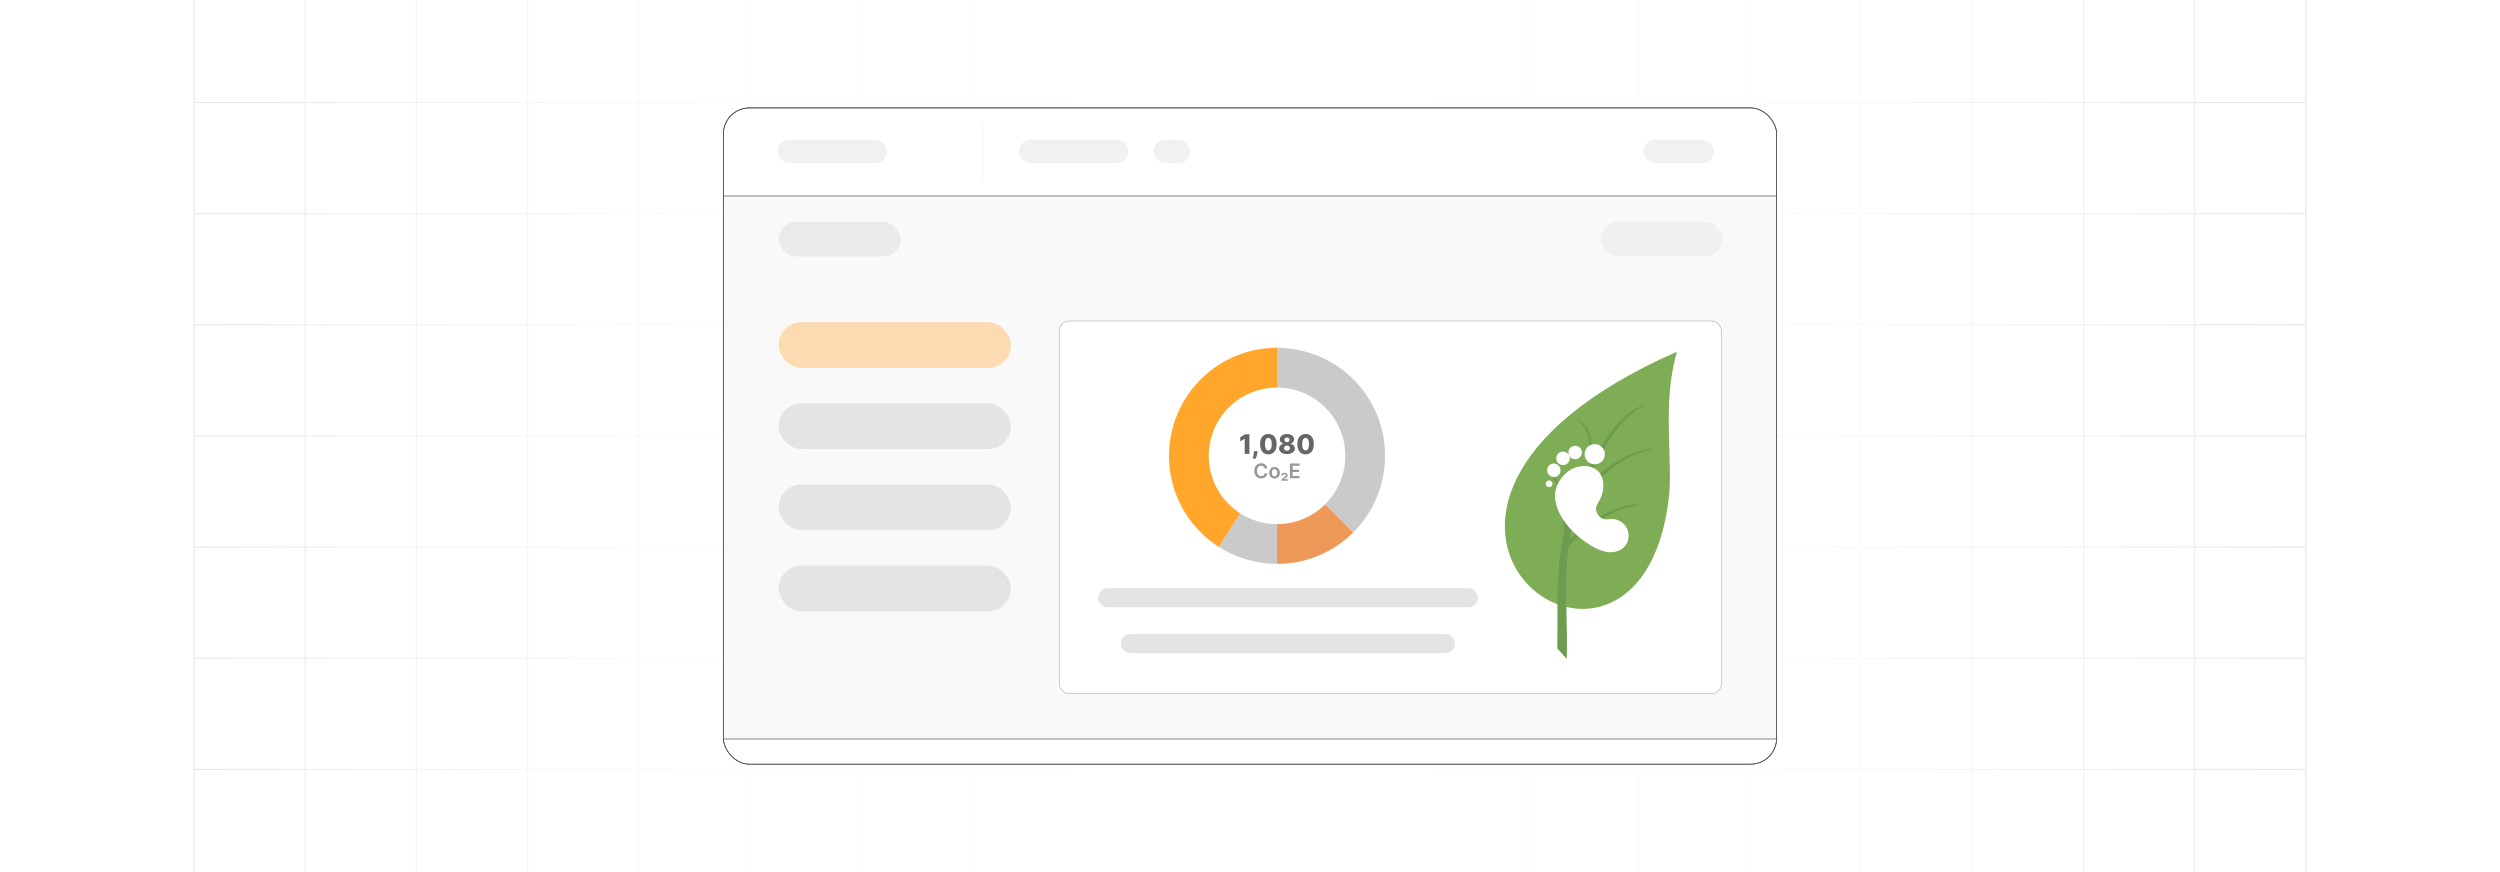 <?xml version="1.0" encoding="UTF-8"?><svg id="Layer_1" xmlns="http://www.w3.org/2000/svg" xmlns:xlink="http://www.w3.org/1999/xlink" viewBox="0 0 860 300"><defs><clipPath id="clippath"><rect y="-.038" width="860" height="300.076" fill="none" stroke-width="0"/></clipPath><clipPath id="clippath-1"><rect y="-.038" width="860" height="300.076" fill="none" stroke-width="0"/></clipPath><linearGradient id="linear-gradient" x1="11.787" y1="149.981" x2="848.213" y2="149.981" gradientUnits="userSpaceOnUse"><stop offset="0" stop-color="#fff" stop-opacity="0"/><stop offset=".039" stop-color="#fff" stop-opacity=".179"/><stop offset=".087" stop-color="#fff" stop-opacity=".369"/><stop offset=".137" stop-color="#fff" stop-opacity=".539"/><stop offset=".189" stop-color="#fff" stop-opacity=".681"/><stop offset=".244" stop-color="#fff" stop-opacity=".797"/><stop offset=".301" stop-color="#fff" stop-opacity=".887"/><stop offset=".363" stop-color="#fff" stop-opacity=".951"/><stop offset=".432" stop-color="#fff" stop-opacity=".988"/><stop offset=".523" stop-color="#fff"/><stop offset=".583" stop-color="#fff" stop-opacity=".984"/><stop offset=".643" stop-color="#fff" stop-opacity=".937"/><stop offset=".703" stop-color="#fff" stop-opacity=".858"/><stop offset=".763" stop-color="#fff" stop-opacity=".747"/><stop offset=".823" stop-color="#fff" stop-opacity=".604"/><stop offset=".883" stop-color="#fff" stop-opacity=".428"/><stop offset=".943" stop-color="#fff" stop-opacity=".225"/><stop offset="1" stop-color="#fff" stop-opacity="0"/></linearGradient><clipPath id="clippath-2"><rect y="0" width="860" height="300" fill="none" stroke-width="0"/></clipPath><filter id="drop-shadow-1" filterUnits="userSpaceOnUse"><feOffset dx="2" dy="2"/><feGaussianBlur result="blur" stdDeviation="3"/><feFlood flood-color="#333" flood-opacity=".08"/><feComposite in2="blur" operator="in"/><feComposite in="SourceGraphic"/></filter></defs><rect y="0" width="860" height="300" rx="5" ry="5" fill="#fff" stroke-width="0"/><rect y="0" width="860" height="300" rx="5" ry="5" fill="#fff" stroke-width="0"/><rect y="0" width="860" height="300" rx="5" ry="5" fill="#fff" stroke-width="0"/><g clip-path="url(#clippath)"><rect y="0" width="860" height="300" rx="5" ry="5" fill="#fff" stroke-width="0"/><g clip-path="url(#clippath-1)"><rect y="-.038" width="860" height="300" rx="5" ry="5" fill="#fff" stroke-width="0"/><rect x="66.787" y="-2.966" width="726.419" height="305.872" fill="none" stroke="#dbdcdd" stroke-miterlimit="10" stroke-width=".353"/><polyline points="66.791 264.672 105.02 264.672 143.248 264.672 143.265 264.672 181.493 264.672 219.705 264.672 219.721 264.672 257.95 264.672 296.178 264.672 296.195 264.672 334.423 264.672 372.651 264.672 410.896 264.672 449.108 264.672 487.337 264.672 487.353 264.672 525.581 264.672 563.81 264.672 563.826 264.672 602.054 264.672 640.267 264.672 640.283 264.672 678.511 264.672 716.74 264.672 754.968 264.672 754.984 264.672 793.213 264.672" fill="none" stroke="#dbdcdd" stroke-miterlimit="10" stroke-width=".353"/><polyline points="66.791 226.428 105.02 226.428 143.248 226.428 143.265 226.428 181.493 226.428 219.705 226.428 219.721 226.428 257.95 226.428 296.178 226.428 296.195 226.428 334.423 226.428 372.651 226.428 410.896 226.428 449.108 226.428 487.337 226.428 487.353 226.428 525.581 226.428 563.81 226.428 563.826 226.428 602.054 226.428 640.267 226.428 640.283 226.428 678.511 226.428 716.74 226.428 754.968 226.428 754.984 226.428 793.213 226.428" fill="none" stroke="#dbdcdd" stroke-miterlimit="10" stroke-width=".353"/><polyline points="66.791 188.199 105.02 188.199 143.248 188.199 143.265 188.199 181.493 188.199 219.705 188.199 219.721 188.199 257.95 188.199 296.178 188.199 296.195 188.199 334.423 188.199 372.651 188.199 410.896 188.199 449.108 188.199 487.337 188.199 487.353 188.199 525.581 188.199 563.81 188.199 563.826 188.199 602.054 188.199 640.267 188.199 640.283 188.199 678.511 188.199 716.74 188.199 754.968 188.199 754.984 188.199 793.213 188.199" fill="none" stroke="#dbdcdd" stroke-miterlimit="10" stroke-width=".353"/><polyline points="66.791 149.954 105.02 149.954 143.248 149.954 143.265 149.954 181.493 149.954 219.705 149.954 219.721 149.954 257.95 149.954 296.178 149.954 296.195 149.954 334.423 149.954 372.651 149.954 410.896 149.954 449.108 149.954 487.337 149.954 487.353 149.954 525.581 149.954 563.81 149.954 563.826 149.954 602.054 149.954 640.267 149.954 640.283 149.954 678.511 149.954 716.74 149.954 754.968 149.954 754.984 149.954 793.213 149.954" fill="none" stroke="#dbdcdd" stroke-miterlimit="10" stroke-width=".353"/><polyline points="66.791 111.726 105.02 111.726 143.248 111.726 143.265 111.726 181.493 111.726 219.705 111.726 219.721 111.726 257.95 111.726 296.178 111.726 296.195 111.726 334.423 111.726 372.651 111.726 410.896 111.726 449.108 111.726 487.337 111.726 487.353 111.726 525.581 111.726 563.81 111.726 563.826 111.726 602.054 111.726 640.267 111.726 640.283 111.726 678.511 111.726 716.74 111.726 754.968 111.726 754.984 111.726 793.213 111.726" fill="none" stroke="#dbdcdd" stroke-miterlimit="10" stroke-width=".353"/><polyline points="66.791 73.498 105.02 73.498 143.248 73.498 143.265 73.498 181.493 73.498 219.705 73.498 219.721 73.498 257.95 73.498 296.178 73.498 296.195 73.498 334.423 73.498 372.651 73.498 410.896 73.498 449.108 73.498 487.337 73.498 487.353 73.498 525.581 73.498 563.81 73.498 563.826 73.498 602.054 73.498 640.267 73.498 640.283 73.498 678.511 73.498 716.74 73.498 754.968 73.498 754.984 73.498 793.213 73.498" fill="none" stroke="#dbdcdd" stroke-miterlimit="10" stroke-width=".353"/><polyline points="66.791 35.269 105.02 35.269 143.248 35.269 143.265 35.269 181.493 35.269 219.705 35.269 219.721 35.269 257.95 35.269 296.178 35.269 296.195 35.269 334.423 35.269 372.651 35.269 410.896 35.269 449.108 35.269 487.337 35.269 487.353 35.269 525.581 35.269 563.81 35.269 563.826 35.269 602.054 35.269 640.267 35.269 640.283 35.269 678.511 35.269 716.74 35.269 754.968 35.269 754.984 35.269 793.213 35.269" fill="none" stroke="#dbdcdd" stroke-miterlimit="10" stroke-width=".353"/><polyline points="754.966 -2.982 754.966 -2.966 754.966 35.273 754.966 73.498 754.966 111.722 754.966 111.738 754.966 149.947 754.966 188.202 754.966 226.427 754.966 264.666 754.966 302.906" fill="none" stroke="#dbdcdd" stroke-miterlimit="10" stroke-width=".353"/><polyline points="716.742 -2.982 716.742 -2.966 716.742 35.273 716.742 73.498 716.742 111.722 716.742 111.738 716.742 149.947 716.742 188.202 716.742 226.427 716.742 264.666 716.742 302.906" fill="none" stroke="#dbdcdd" stroke-miterlimit="10" stroke-width=".353"/><polyline points="678.517 -2.982 678.517 -2.966 678.517 35.273 678.517 73.498 678.517 111.722 678.517 111.738 678.517 149.947 678.517 188.202 678.517 226.427 678.517 264.666 678.517 302.906" fill="none" stroke="#dbdcdd" stroke-miterlimit="10" stroke-width=".353"/><polyline points="640.262 -2.982 640.262 -2.966 640.262 35.273 640.262 73.498 640.262 111.722 640.262 111.738 640.262 149.947 640.262 188.202 640.262 226.427 640.262 264.666 640.262 302.906" fill="none" stroke="#dbdcdd" stroke-miterlimit="10" stroke-width=".353"/><polyline points="602.053 -2.982 602.053 -2.966 602.053 35.273 602.053 73.498 602.053 111.722 602.053 111.738 602.053 149.947 602.053 188.202 602.053 226.427 602.053 264.666 602.053 302.906" fill="none" stroke="#dbdcdd" stroke-miterlimit="10" stroke-width=".353"/><polyline points="563.813 -2.982 563.813 -2.966 563.813 35.273 563.813 73.498 563.813 111.722 563.813 111.738 563.813 149.947 563.813 188.202 563.813 226.427 563.813 264.666 563.813 302.906" fill="none" stroke="#dbdcdd" stroke-miterlimit="10" stroke-width=".353"/><polyline points="525.588 -2.982 525.588 -2.966 525.588 35.273 525.588 73.498 525.588 111.722 525.588 111.738 525.588 149.947 525.588 188.202 525.588 226.427 525.588 264.666 525.588 302.906" fill="none" stroke="#dbdcdd" stroke-miterlimit="10" stroke-width=".353"/><polyline points="487.334 -2.982 487.334 -2.966 487.334 35.273 487.334 73.498 487.334 111.722 487.334 111.738 487.334 149.947 487.334 188.202 487.334 226.427 487.334 264.666 487.334 302.906" fill="none" stroke="#dbdcdd" stroke-miterlimit="10" stroke-width=".353"/><polyline points="449.109 -2.982 449.109 -2.966 449.109 35.273 449.109 73.498 449.109 111.722 449.109 111.738 449.109 149.947 449.109 188.202 449.109 226.427 449.109 264.666 449.109 302.906" fill="none" stroke="#dbdcdd" stroke-miterlimit="10" stroke-width=".353"/><polyline points="410.899 -2.982 410.899 -2.966 410.899 35.273 410.899 73.498 410.899 111.722 410.899 111.738 410.899 149.947 410.899 188.202 410.899 226.427 410.899 264.666 410.899 302.906" fill="none" stroke="#dbdcdd" stroke-miterlimit="10" stroke-width=".353"/><polyline points="372.645 -2.982 372.645 -2.966 372.645 35.273 372.645 73.498 372.645 111.722 372.645 111.738 372.645 149.947 372.645 188.202 372.645 226.427 372.645 264.666 372.645 302.906" fill="none" stroke="#dbdcdd" stroke-miterlimit="10" stroke-width=".353"/><polyline points="334.42 -2.982 334.42 -2.966 334.42 35.273 334.42 73.498 334.42 111.722 334.42 111.738 334.42 149.947 334.42 188.202 334.42 226.427 334.42 264.666 334.42 302.906" fill="none" stroke="#dbdcdd" stroke-miterlimit="10" stroke-width=".353"/><polyline points="296.18 -2.982 296.18 -2.966 296.18 35.273 296.18 73.498 296.18 111.722 296.18 111.738 296.18 149.947 296.18 188.202 296.18 226.427 296.18 264.666 296.18 302.906" fill="none" stroke="#dbdcdd" stroke-miterlimit="10" stroke-width=".353"/><polyline points="257.956 -2.982 257.956 -2.966 257.956 35.273 257.956 73.498 257.956 111.722 257.956 111.738 257.956 149.947 257.956 188.202 257.956 226.427 257.956 264.666 257.956 302.906" fill="none" stroke="#dbdcdd" stroke-miterlimit="10" stroke-width=".353"/><polyline points="219.701 -2.982 219.701 -2.966 219.701 35.273 219.701 73.498 219.701 111.722 219.701 111.738 219.701 149.947 219.701 188.202 219.701 226.427 219.701 264.666 219.701 302.906" fill="none" stroke="#dbdcdd" stroke-miterlimit="10" stroke-width=".353"/><polyline points="181.491 -2.982 181.491 -2.966 181.491 35.273 181.491 73.498 181.491 111.722 181.491 111.738 181.491 149.947 181.491 188.202 181.491 226.427 181.491 264.666 181.491 302.906" fill="none" stroke="#dbdcdd" stroke-miterlimit="10" stroke-width=".353"/><polyline points="143.252 -2.982 143.252 -2.966 143.252 35.273 143.252 73.498 143.252 111.722 143.252 111.738 143.252 149.947 143.252 188.202 143.252 226.427 143.252 264.666 143.252 302.906" fill="none" stroke="#dbdcdd" stroke-miterlimit="10" stroke-width=".353"/><polyline points="105.027 -2.982 105.027 -2.966 105.027 35.273 105.027 73.498 105.027 111.722 105.027 111.738 105.027 149.947 105.027 188.202 105.027 226.427 105.027 264.666 105.027 302.906" fill="none" stroke="#dbdcdd" stroke-miterlimit="10" stroke-width=".353"/></g><rect x="11.787" y="-.038" width="836.426" height="300.038" fill="url(#linear-gradient)" stroke-width="0"/></g><g clip-path="url(#clippath-2)"><path d="M240.683-.382" fill="none" filter="url(#drop-shadow-1)" stroke="#e6e7e8" stroke-miterlimit="10" stroke-width="1.772"/></g><rect x="248.833" y="37.116" width="362.333" height="225.768" rx="8.972" ry="8.972" fill="#fff" stroke="#333" stroke-miterlimit="10" stroke-width=".25"/><rect x="248.833" y="67.422" width="362.333" height="186.791" fill="#f9f9f9" stroke="#58595b" stroke-miterlimit="10" stroke-width=".25"/><g opacity=".49"><rect x="267.918" y="76.329" width="41.836" height="11.899" rx="5.95" ry="5.95" fill="#c6c8c9" opacity=".64" stroke-width="0"/></g><g opacity=".32"><rect x="550.628" y="76.329" width="41.836" height="11.899" rx="5.95" ry="5.95" fill="#dbdcdd" stroke-width="0"/></g><g opacity=".63"><rect x="565.415" y="48.053" width="24.23" height="8.041" rx="4.02" ry="4.02" fill="#e9e9e9" stroke-width="0"/><rect x="350.513" y="48.053" width="37.574" height="8.041" rx="4.02" ry="4.02" fill="#e9e9e9" stroke-width="0"/><rect x="267.536" y="48.053" width="37.574" height="8.041" rx="4.02" ry="4.02" fill="#e9e9e9" stroke-width="0"/><rect x="396.84" y="48.053" width="12.64" height="8.041" rx="4.02" ry="4.02" fill="#e9e9e9" stroke-width="0"/><line x1="338.134" y1="42.387" x2="338.134" y2="61.76" fill="none" stroke="#a5a7aa" stroke-miterlimit="10" stroke-width=".083"/></g><rect x="248.833" y="37.116" width="362.333" height="225.768" rx="8.972" ry="8.972" fill="none" stroke="#58595b" stroke-miterlimit="10" stroke-width=".252"/><g opacity=".36"><rect x="267.848" y="110.828" width="79.896" height="15.754" rx="7.877" ry="7.877" fill="#ffa62b" stroke-width="0"/></g><g opacity=".36"><rect x="267.848" y="166.651" width="79.896" height="15.754" rx="7.877" ry="7.877" fill="#c1bfbd" stroke-width="0"/></g><g opacity=".36"><rect x="267.848" y="194.562" width="79.896" height="15.754" rx="7.877" ry="7.877" fill="#c1bfbd" stroke-width="0"/></g><g opacity=".36"><rect x="267.848" y="138.739" width="79.896" height="15.754" rx="7.877" ry="7.877" fill="#c1bfbd" stroke-width="0"/></g><rect x="364.397" y="110.426" width="227.754" height="128.203" rx="3.356" ry="3.356" fill="#fff" stroke-width="0"/><rect x="364.397" y="110.426" width="227.754" height="128.203" rx="3.356" ry="3.356" fill="none" stroke="#b1b3b5" stroke-miterlimit="10" stroke-width=".227"/><rect x="377.699" y="202.319" width="130.647" height="6.613" rx="3.307" ry="3.307" fill="#e4e4e4" stroke-width="0"/><rect x="385.604" y="218.065" width="114.836" height="6.613" rx="3.1" ry="3.1" fill="#e4e4e4" stroke-width="0"/><g id="site_traffic_analitics"><path d="M455.908,173.421c-4.251,4.252-10.124,6.881-16.611,6.881v13.676c7.585.006,15.241-2.293,21.847-7.092,1.602-1.163,3.081-2.434,4.44-3.789l-9.676-9.676Z" fill="#ef9959" stroke-width="0"/><path d="M439.296,180.301c-4.665,0-9.008-1.365-12.663-3.709l-7.378,11.525c6.023,3.853,12.998,5.854,20.041,5.86l-.001-13.677h0Z" fill="#cacaca" stroke-width="0"/><path d="M417.45,126.733c-1.602,1.163-3.081,2.434-4.44,3.789-9.096,9.074-12.687,22.088-10.024,34.256,1.065,4.864,3.121,9.593,6.235,13.879,2.812,3.871,6.236,7.03,10.037,9.461l7.378-11.525c-6.511-4.177-10.83-11.474-10.83-19.783,0-12.974,10.518-23.492,23.492-23.492h.001v-13.676c-7.585-.006-15.241,2.293-21.847,7.092Z" fill="#ffa62b" stroke-width="0"/><path d="M469.953,177.831h.011c-1.287,1.86-2.74,3.631-4.38,5.271l-9.672-9.683c1.012-1.023,1.937-2.135,2.762-3.323,2.597-3.785,4.115-8.352,4.115-13.282,0-1.728-.198-3.411-.55-5.04-1.342-6.173-5.128-11.444-10.277-14.745-3.653-2.344-8-3.708-12.665-3.708v-13.678c3.521,0,7.02.506,10.399,1.486s6.635,2.443,9.639,4.369c3.807,2.432,7.229,5.59,10.036,9.463,3.114,4.292,5.172,9.012,6.239,13.876,2.179,9.98.154,20.511-5.656,28.995Z" fill="#cacaca" stroke-width="0"/></g><path d="M429.799,149.395v6.728h-1.623v-5.21h-.039l-1.505.92v-1.406l1.659-1.031h1.508Z" fill="#666" stroke-width="0"/><path d="M432.6,155.203l-.029.364c-.026.303-.079.598-.159.886s-.165.547-.255.777c-.09.23-.161.408-.214.535h-1.012c.035-.127.083-.306.144-.535.06-.231.116-.49.169-.779s.082-.582.089-.88l.007-.368h1.261Z" fill="#666" stroke-width="0"/><path d="M436.312,156.287c-.587,0-1.093-.14-1.518-.419s-.752-.681-.981-1.205c-.231-.524-.345-1.156-.342-1.895.002-.737.117-1.364.347-1.88.229-.517.555-.909.979-1.18s.929-.406,1.516-.406,1.094.136,1.52.406.754.664.984,1.181c.23.517.344,1.144.342,1.879,0,.74-.115,1.374-.346,1.899-.23.525-.557.927-.981,1.204-.424.276-.93.415-1.52.415ZM436.312,154.957c.351,0,.635-.18.852-.537.217-.358.324-.908.321-1.651,0-.485-.049-.887-.147-1.204-.099-.316-.235-.552-.41-.707-.176-.156-.381-.233-.615-.233-.348,0-.629.176-.844.527s-.323.891-.325,1.617c-.002.493.045.901.143,1.226s.235.565.412.725c.178.159.383.238.614.238Z" fill="#666" stroke-width="0"/><path d="M442.719,156.215c-.523,0-.99-.084-1.4-.251-.411-.168-.733-.396-.966-.684-.233-.288-.351-.613-.351-.978,0-.277.067-.533.201-.765.133-.232.315-.426.543-.58.23-.154.485-.254.768-.298v-.052c-.37-.068-.673-.24-.908-.517-.235-.275-.353-.599-.353-.969,0-.351.106-.662.32-.936.214-.273.506-.489.877-.646.371-.158.795-.237,1.27-.237.476,0,.898.079,1.27.237.371.157.663.373.877.646.213.274.32.586.32.936,0,.372-.119.696-.356.971-.238.275-.54.446-.905.515v.052c.28.044.535.144.764.298s.411.348.546.58c.134.231.201.487.201.765,0,.364-.117.69-.352.978s-.556.516-.964.684c-.408.167-.875.251-1.401.251ZM442.719,155.061c.199,0,.375-.037.526-.113.15-.075.27-.181.356-.316.086-.136.129-.289.129-.46,0-.176-.043-.331-.131-.467s-.208-.242-.359-.32c-.152-.077-.326-.116-.521-.116-.192,0-.365.039-.519.116-.153.078-.273.185-.361.32s-.132.291-.132.467c0,.171.044.323.13.458.087.135.206.24.358.317.152.076.327.114.523.114ZM442.719,152.122c.171,0,.323-.035.455-.105.133-.07.237-.168.312-.292.075-.125.113-.267.113-.424,0-.158-.038-.297-.113-.418-.075-.12-.179-.215-.31-.284-.132-.068-.283-.102-.457-.102-.171,0-.322.034-.456.102-.134.069-.238.164-.312.284-.074.121-.111.26-.111.418,0,.157.038.298.113.422s.18.222.314.292c.134.071.285.107.453.107Z" fill="#666" stroke-width="0"/><path d="M449.121,156.287c-.587,0-1.093-.14-1.518-.419s-.752-.681-.981-1.205c-.231-.524-.345-1.156-.342-1.895.002-.737.117-1.364.347-1.88.229-.517.555-.909.979-1.18s.929-.406,1.516-.406,1.094.136,1.52.406.754.664.984,1.181c.23.517.344,1.144.342,1.879,0,.74-.115,1.374-.346,1.899-.23.525-.557.927-.981,1.204-.424.276-.93.415-1.52.415ZM449.121,154.957c.351,0,.635-.18.852-.537.217-.358.324-.908.321-1.651,0-.485-.049-.887-.147-1.204-.099-.316-.235-.552-.41-.707-.176-.156-.381-.233-.615-.233-.348,0-.629.176-.844.527s-.323.891-.325,1.617c-.002.493.045.901.143,1.226s.235.565.412.725c.178.159.383.238.614.238Z" fill="#666" stroke-width="0"/><path d="M435.966,161.15h-.93c-.027-.152-.076-.288-.147-.406-.071-.119-.159-.22-.266-.303-.106-.082-.227-.145-.361-.188-.136-.042-.281-.064-.436-.064-.276,0-.522.069-.735.208-.214.139-.382.341-.503.606s-.181.59-.181.973c0,.39.06.718.183.983.121.267.289.467.502.602.213.136.457.203.731.203.153,0,.296-.021.43-.061.133-.04.253-.101.36-.18.106-.08.197-.178.271-.294.074-.115.125-.248.153-.398l.93.005c-.035.242-.11.469-.226.682-.115.212-.266.398-.451.56-.185.161-.402.287-.651.378-.248.09-.524.135-.827.135-.447,0-.847-.103-1.198-.31s-.628-.506-.83-.897c-.202-.391-.304-.86-.304-1.407,0-.548.102-1.018.306-1.408.204-.39.481-.689.833-.895s.749-.31,1.193-.31c.283,0,.547.039.79.119.244.079.461.196.651.349.19.153.348.341.471.562.124.221.205.474.243.757Z" fill="#979797" stroke-width="0"/><path d="M438.438,164.598c-.373,0-.696-.082-.97-.246s-.484-.394-.635-.689-.225-.64-.225-1.034c0-.394.074-.739.225-1.036s.361-.527.635-.691.597-.246.97-.246.696.082.97.246.485.395.635.691c.15.297.226.643.226,1.036,0,.395-.075.739-.226,1.034-.149.295-.361.524-.635.689s-.597.246-.97.246ZM438.443,163.877c.202,0,.371-.056.508-.168.136-.111.237-.262.304-.451.067-.189.101-.399.101-.631,0-.233-.033-.445-.101-.636-.066-.19-.168-.341-.304-.453-.137-.112-.306-.169-.508-.169-.207,0-.379.057-.516.169s-.238.264-.306.453c-.067.19-.101.402-.101.636,0,.231.033.442.101.631.067.19.169.34.306.451.137.112.309.168.516.168Z" fill="#979797" stroke-width="0"/><path d="M440.852,165.366v-.457l1.089-.868c.131-.105.233-.2.309-.282.074-.082.111-.173.111-.274,0-.112-.046-.201-.138-.265s-.205-.096-.34-.096c-.138,0-.25.034-.339.103-.089.068-.133.165-.133.289h-.605c0-.273.102-.491.305-.652.203-.162.465-.242.784-.242.325,0,.584.082.777.247.192.165.289.366.289.606,0,.128-.026.245-.078.354-.053.108-.134.216-.245.322-.111.107-.253.222-.428.345l-.444.328v.024h1.248v.518h-2.163Z" fill="#979797" stroke-width="0"/><path d="M443.738,164.523v-5.091h3.311v.773h-2.389v1.382h2.218v.772h-2.218v1.39h2.409v.773h-3.331Z" fill="#979797" stroke-width="0"/><g opacity=".85"><g id="Layer_1-2"><path d="M576.875,120.964c-5.301,18.159-1.179,37.261-2.855,50.864-10.638,86.307-123.058,4.684,2.855-50.864h0Z" fill="#689f38" fill-rule="evenodd" stroke-width="0"/><path d="M535.716,223.062c.326-20.024-1.801-39.646,10.051-60.576,4.803-8.481,5.352-10.79,12.101-18.305l-.073.082c3.042-2.787,4.647-3.468,8.039-5.457-2.337,2.182-.604.715-3.704,2.993-7.464,5.487-10.597,13.586-14.801,21.524-11.826,22.332-7.759,41.314-8.36,63.342l-3.254-3.604v0Z" fill="#558b2f" fill-rule="evenodd" stroke-width="0"/><path d="M542.522,169.376c1.151-1.055,2.367-2.089,3.659-3.1,6.483-5.077,7.656-6.702,15.348-10.398l-.083.041c3.274-1.196,4.747-1.212,8.036-1.672-2.529.951-.702.364-3.857,1.144-7.597,1.881-12.653,7.197-18.494,12.042-1.283,1.065-2.484,2.144-3.611,3.239-.154-.543-.514-1.008-.998-1.297h0Z" fill="#558b2f" fill-rule="evenodd" stroke-width="0"/><path d="M536.986,187.612c.07-.055.138-.111.209-.166,7.674-6.009,9.062-7.933,18.167-12.307l-.098.048c3.875-1.416,5.618-1.434,9.512-1.979-2.993,1.126-.831.43-4.565,1.355-8.992,2.226-14.977,8.518-21.89,14.253l-.148.124c-.227-.566-.649-1.039-1.186-1.329h0Z" fill="#558b2f" fill-rule="evenodd" stroke-width="0"/><path d="M548.261,161.12c-.004-1.043-.054-2.08-.155-3.112-.509-5.179-.203-6.686-2.118-10.957l.02.047c-1.027-1.514-1.783-1.775-3.232-2.7.778,1.192.16.411,1.359,1.571,2.886,2.794,2.52,7.926,2.825,12.811.067,1.073.083,2.145.052,3.216.386-.412.834-.725,1.248-.876h0Z" fill="#558b2f" fill-rule="evenodd" stroke-width="0"/><path d="M539.471,182.607c-.006-.067-.012-.134-.019-.201-.743-7.314-.378-9.304-2.902-15.785l.027.071c-1.34-2.403-2.311-2.991-4.18-4.705,1.015,1.881.212.616,1.765,2.581,3.739,4.732,3.362,11.715,3.839,18.561l.009.148c.465-.376.985-.615,1.46-.67h0Z" fill="#558b2f" fill-rule="evenodd" stroke-width="0"/></g><circle cx="548.591" cy="156.256" r="3.48" fill="#fff" stroke-width="0"/><circle cx="541.854" cy="155.653" r="2.32" fill="#fff" stroke-width="0"/><circle cx="537.678" cy="157.676" r="2.32" fill="#fff" stroke-width="0"/><circle cx="534.514" cy="161.786" r="2.32" fill="#fff" stroke-width="0"/><circle cx="532.899" cy="166.435" r="1.16" fill="#fff" stroke-width="0"/><path d="M557.785,179.599c-.013-.009-.026-.02-.04-.029-.034-.023-.068-.045-.102-.067-.033-.022-.066-.044-.1-.066-.035-.022-.07-.043-.104-.064-.051-.031-.102-.061-.154-.091-.019-.011-.038-.021-.057-.031-.069-.038-.138-.075-.209-.11-.003-.001-.005-.003-.008-.004-1.058-.526-2.286-.737-3.541-.528-.054.009-.108.017-.162.024-.018.002-.036.004-.054.006-.032.004-.064.008-.097.011-.047.004-.094.008-.141.011-.002 0-.004 0-.007.001-.199.013-.396.011-.59-.004-.008-.001-.016-.001-.024-.002-.033-.003-.066-.006-.1-.01-.027-.003-.055-.006-.082-.009-.012-.002-.025-.003-.037-.005-1.213-.171-2.228-.901-2.79-2.062-.529-1.109-.44-2.413.234-3.44.001-.002.002-.004.004-.006.063-.095.124-.191.183-.287,1.718-2.765,2.203-5.897,1.337-8.446-.001-.002-.001-.003-.002-.005-.026-.077-.054-.153-.083-.229-.007-.018-.013-.035-.019-.053-.024-.061-.049-.121-.074-.181-.013-.031-.025-.062-.038-.092-.021-.047-.043-.094-.065-.141-.019-.041-.037-.082-.056-.123-1.918-3.96-7.47-3.979-10.988-1.701-13.327,9.988,3.96,26.312,12.724,27.959,3.645.684,7.373-1.111,7.686-5.107.136-1.97-.747-3.865-2.328-5.034-.039-.029-.079-.059-.119-.087Z" fill="#fff" stroke-width="0"/></g></svg>